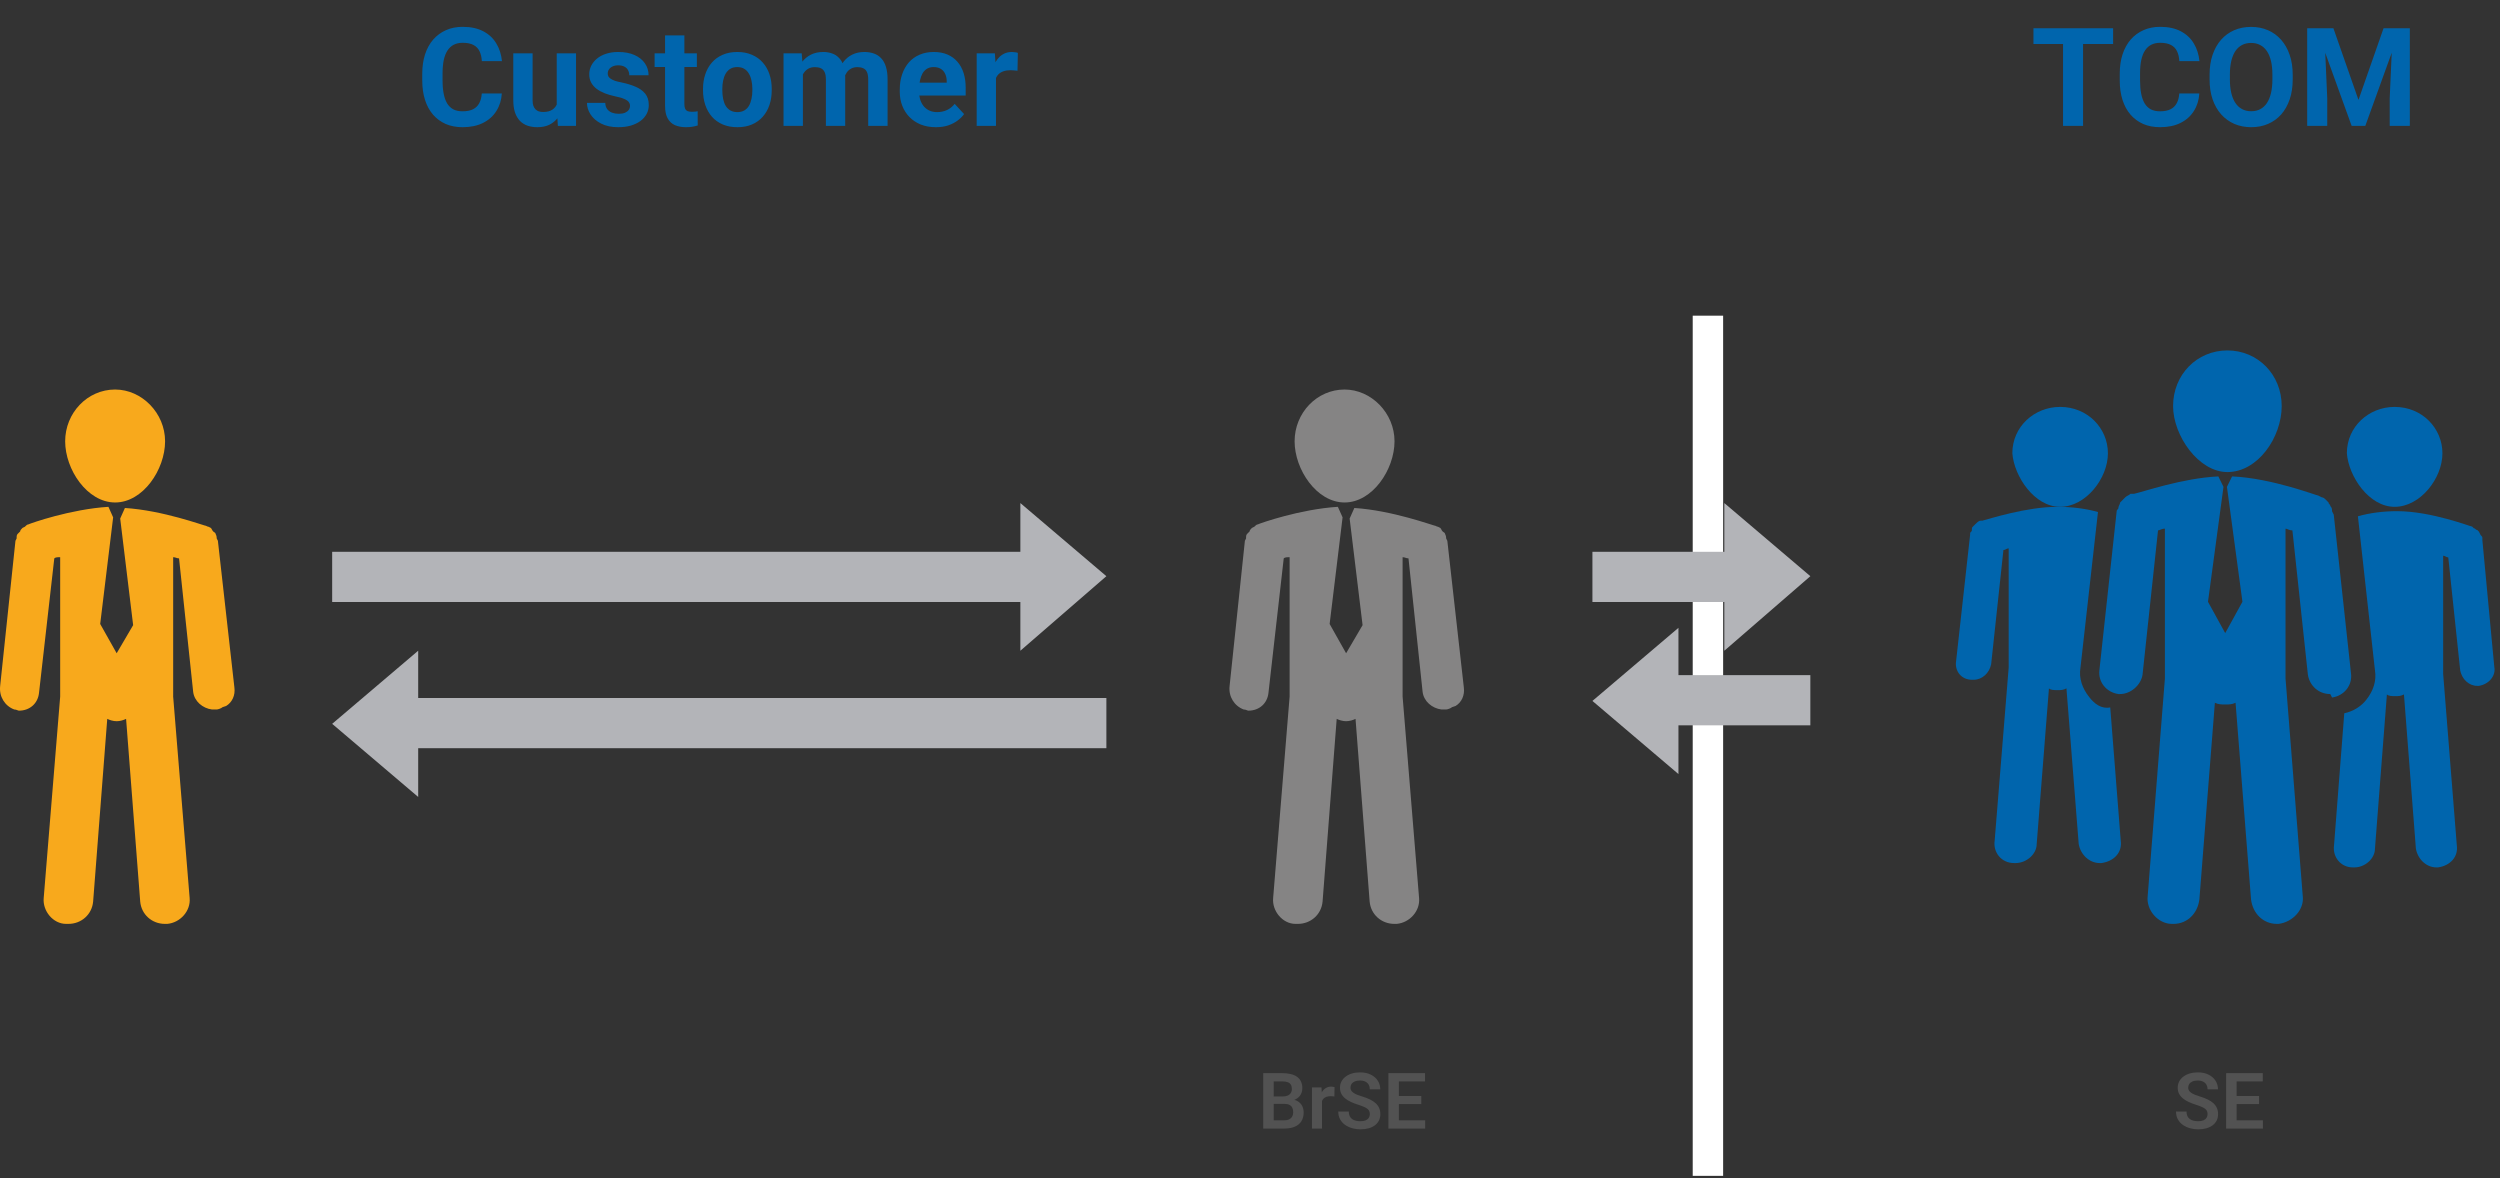 <svg width="437" height="206" viewBox="0 0 437 206" fill="none" xmlns="http://www.w3.org/2000/svg">
<rect x="0" y="0" width="437" height="206" fill="#333333" stroke="none"/>
<rect x="295.887" y="55.18" width="5.316" height="150.358" fill="white"/>
<path d="M178.359 96.458H58.062V105.23H178.359V113.751L193.396 100.719L178.359 87.937V96.458Z" fill="#B3B4B8"/>
<path d="M73.1 113.744L58.062 126.526L73.1 139.307V130.786H193.396V122.015H73.1V113.744Z" fill="#B3B4B8"/>
<path d="M360.111 88.593C364.609 88.593 368.464 83.603 368.464 79.236C368.464 74.87 364.93 71.127 360.111 71.127C355.613 71.127 351.758 74.558 351.758 79.236C352.079 83.291 355.613 88.593 360.111 88.593Z" fill="#0065AD"/>
<path d="M418.584 88.593C423.082 88.593 426.937 83.603 426.937 79.236C426.937 74.87 423.403 71.127 418.584 71.127C414.086 71.127 410.23 74.558 410.23 79.236C410.552 83.291 414.086 88.593 418.584 88.593Z" fill="#0065AD"/>
<path d="M365.195 121.844C363.971 120.332 363.359 118.518 363.665 116.705L366.725 89.5C364.583 88.895 362.134 88.593 359.686 88.593C354.176 88.593 347.749 90.709 346.525 91.011H346.219C345.913 91.011 345.606 91.313 345.3 91.616L344.994 91.918C344.688 92.22 344.688 92.22 344.688 92.522C344.688 92.825 344.688 92.825 344.382 93.127V93.429L341.934 115.496C341.628 117.309 342.852 118.821 344.688 118.821H344.994C346.525 118.821 347.749 117.612 348.055 116.1L350.198 96.15C350.504 96.15 350.81 95.847 351.116 95.847V116.705L348.667 146.933C348.361 149.049 349.891 150.862 352.034 150.862H352.34C354.176 150.862 356.013 149.351 356.013 147.537L358.155 120.332C358.462 120.634 359.074 120.634 359.686 120.634C360.298 120.634 360.604 120.634 361.216 120.332L363.359 147.537C363.665 149.351 365.195 150.862 367.032 150.862H367.338C369.48 150.56 371.01 149.049 370.704 146.933L368.868 123.657C367.338 123.96 366.113 123.053 365.195 121.844Z" fill="#0065AD"/>
<path d="M433.919 94.441V94.142C433.919 93.843 433.919 93.843 433.621 93.543L433.323 92.945L433.025 92.645C432.727 92.645 432.727 92.346 432.429 92.346L432.131 92.046C431.833 92.046 424.978 89.352 419.018 89.352C416.634 89.352 414.249 89.651 412.163 90.25L415.144 117.194C415.442 118.99 414.846 120.786 413.653 122.283C412.759 123.481 411.269 124.379 409.779 124.678L407.991 147.73C407.693 149.825 409.183 151.622 411.269 151.622H411.567C413.355 151.622 415.144 150.125 415.144 148.329L417.23 121.385C417.528 121.684 418.124 121.684 418.72 121.684C419.316 121.684 419.614 121.684 420.21 121.385L422.296 148.329C422.594 150.125 424.084 151.622 425.872 151.622H426.17C428.256 151.322 429.746 149.825 429.448 147.73L427.064 117.792V97.136C427.362 97.136 427.66 97.435 427.958 97.435L430.044 117.194C430.342 118.691 431.534 119.888 433.025 119.888H433.323C435.111 119.589 436.303 118.092 436.005 116.595L433.919 94.441Z" fill="#0065AD"/>
<path d="M389.348 82.518C394.687 82.518 398.84 76.443 398.84 70.975C398.84 65.507 394.687 61.255 389.348 61.255C384.008 61.255 379.855 65.507 379.855 70.975C379.855 76.139 384.305 82.518 389.348 82.518Z" fill="#0065AD"/>
<path d="M407.639 121.929C409.747 121.625 411.252 119.799 410.951 117.668L407.94 89.973L407.639 89.364C407.639 89.06 407.639 88.755 407.338 88.451C407.338 88.147 407.036 88.147 407.036 87.842L406.434 87.234C406.133 86.929 405.832 86.929 405.832 86.929L405.23 86.625C404.928 86.625 397.099 83.581 390.172 83.277L389.269 85.103L391.979 105.19L388.967 110.668L385.956 105.19L388.666 85.103L387.763 83.277C381.439 83.581 374.512 86.016 373.007 86.321H372.705H372.404C372.103 86.625 371.802 86.625 371.501 86.929L371.2 87.234C370.899 87.538 370.899 87.538 370.597 87.842C370.597 88.147 370.296 88.451 370.296 88.755C370.296 89.06 369.995 89.06 369.995 89.364L366.984 117.059C366.683 119.19 368.188 121.016 370.296 121.32H370.597C372.404 121.32 374.211 119.799 374.512 117.972L377.223 92.712C377.524 92.712 377.825 92.407 378.427 92.407V118.581L375.416 156.624C375.115 159.059 377.223 161.494 379.632 161.494H379.933C382.342 161.494 384.149 159.668 384.45 157.233L387.161 122.842C387.763 123.146 388.365 123.146 388.967 123.146C389.57 123.146 390.172 123.146 390.774 122.842L393.485 157.233C393.786 159.668 395.593 161.494 398.002 161.494H398.303C400.712 161.189 402.82 159.059 402.519 156.624L399.508 118.581V92.407C399.809 92.407 400.11 92.712 400.712 92.712L403.423 117.972C403.724 119.799 405.229 121.32 407.338 121.32L407.639 121.929Z" fill="#0065AD"/>
<path d="M301.412 96.458H278.355V105.23H301.412V113.751L316.449 100.719L301.412 87.937V96.458Z" fill="#B3B4B8"/>
<path d="M293.393 109.743L278.355 122.524L293.393 135.306V126.785H316.449V118.013H293.393V109.743Z" fill="#B3B4B8"/>
<path d="M20.124 87.833C24.998 87.833 28.857 82.075 28.857 77.138C28.857 72.203 24.795 68.089 20.124 68.089C15.249 68.089 11.391 72.203 11.391 77.138C11.391 82.075 15.249 87.833 20.124 87.833Z" fill="#F8A91C"/>
<path d="M30.269 121.767V97.398C30.681 97.398 30.886 97.603 31.298 97.603L33.767 120.947C33.972 122.586 35.413 123.814 37.058 124.019C37.058 124.019 37.264 124.019 37.881 124.019C38.087 124.019 38.704 123.814 38.91 123.61L39.527 123.405C40.556 122.79 41.173 121.562 40.967 120.128L38.087 94.531L37.881 94.121C37.881 93.917 37.881 93.712 37.676 93.302C37.676 93.098 37.47 93.098 37.264 92.893C37.058 92.688 37.058 92.483 36.853 92.278L36.441 92.074C36.236 92.074 36.03 91.869 35.824 91.869C35.618 91.869 28.418 89.207 21.834 88.797L21.011 90.64L23.274 109.275L20.394 114.19L17.514 109.07L19.777 90.436L18.954 88.593C12.37 89.002 5.375 91.459 4.964 91.664C4.758 91.664 4.552 91.869 4.347 92.074L3.935 92.278C3.729 92.483 3.524 92.688 3.524 92.893L3.112 93.302C2.906 93.507 2.906 93.712 2.906 94.121L2.701 94.531L0.026 119.924C-0.18 121.767 0.849 123.405 2.495 124.019C2.906 124.019 3.112 124.224 3.318 124.224C5.169 124.224 6.61 122.995 6.815 121.152L9.49 97.603C9.696 97.398 10.107 97.398 10.519 97.398V121.767L7.638 156.988C7.433 159.241 9.284 161.494 11.547 161.494H11.959C14.222 161.494 16.073 159.855 16.279 157.603L18.748 125.657C19.16 125.862 19.777 126.067 20.394 126.067C21.011 126.067 21.628 125.862 22.04 125.657L24.509 157.603C24.714 159.855 26.566 161.494 28.829 161.494H29.241C31.504 161.289 33.355 159.241 33.15 156.988L30.269 121.767Z" fill="#F8A91C"/>
<path d="M235.03 87.833C239.904 87.833 243.763 82.075 243.763 77.138C243.763 72.203 239.701 68.089 235.03 68.089C230.156 68.089 226.297 72.203 226.297 77.138C226.297 82.075 230.156 87.833 235.03 87.833Z" fill="#858484"/>
<path d="M245.175 121.767V97.398C245.587 97.398 245.793 97.603 246.204 97.603L248.673 120.947C248.879 122.586 250.319 123.814 251.965 124.019C251.965 124.019 252.17 124.019 252.788 124.019C252.993 124.019 253.611 123.814 253.816 123.61L254.434 123.405C255.462 122.79 256.079 121.562 255.874 120.128L252.993 94.531L252.788 94.121C252.788 93.917 252.788 93.712 252.582 93.302C252.582 93.098 252.376 93.098 252.17 92.893C251.965 92.688 251.965 92.483 251.759 92.278L251.347 92.074C251.142 92.074 250.936 91.869 250.73 91.869C250.525 91.869 243.324 89.207 236.74 88.797L235.917 90.64L238.18 109.275L235.3 114.19L232.42 109.07L234.683 90.436L233.86 88.593C227.276 89.002 220.281 91.459 219.87 91.664C219.664 91.664 219.458 91.869 219.253 92.074L218.841 92.278C218.636 92.483 218.43 92.688 218.43 92.893L218.018 93.302C217.813 93.507 217.813 93.712 217.813 94.121L217.607 94.531L214.932 119.924C214.727 121.767 215.755 123.405 217.401 124.019C217.813 124.019 218.018 124.224 218.224 124.224C220.076 124.224 221.516 122.995 221.722 121.152L224.396 97.603C224.602 97.398 225.013 97.398 225.425 97.398V121.767L222.545 156.988C222.339 159.241 224.19 161.494 226.453 161.494H226.865C229.128 161.494 230.98 159.855 231.185 157.603L233.654 125.657C234.066 125.862 234.683 126.067 235.3 126.067C235.917 126.067 236.535 125.862 236.946 125.657L239.415 157.603C239.621 159.855 241.472 161.494 243.735 161.494H244.147C246.41 161.289 248.261 159.241 248.056 156.988L245.175 121.767Z" fill="#858484"/>
<path d="M224.525 192.956H222.05L222.036 191.665H224.159C224.523 191.665 224.827 191.614 225.071 191.512C225.315 191.41 225.499 191.261 225.624 191.066C225.752 190.871 225.817 190.633 225.817 190.354C225.817 190.043 225.757 189.79 225.637 189.595C225.522 189.4 225.34 189.258 225.091 189.169C224.843 189.076 224.528 189.029 224.146 189.029H222.642V197.275H220.812V187.585H224.146C224.696 187.585 225.187 187.638 225.617 187.745C226.052 187.847 226.42 188.007 226.722 188.224C227.023 188.441 227.252 188.714 227.407 189.043C227.567 189.371 227.647 189.761 227.647 190.214C227.647 190.613 227.554 190.981 227.367 191.319C227.185 191.651 226.904 191.922 226.522 192.131C226.145 192.339 225.666 192.459 225.084 192.49L224.525 192.956ZM224.446 197.275H221.511L222.276 195.838H224.446C224.809 195.838 225.109 195.778 225.344 195.658C225.584 195.538 225.761 195.374 225.876 195.165C225.996 194.952 226.056 194.708 226.056 194.433C226.056 194.132 226.003 193.87 225.896 193.648C225.794 193.426 225.63 193.255 225.404 193.136C225.182 193.016 224.889 192.956 224.525 192.956H222.622L222.635 191.665H225.058L225.477 192.164C226.036 192.168 226.491 192.279 226.841 192.497C227.196 192.714 227.458 192.994 227.627 193.335C227.795 193.677 227.88 194.045 227.88 194.44C227.88 195.061 227.744 195.582 227.474 196.004C227.208 196.425 226.817 196.743 226.302 196.956C225.792 197.169 225.173 197.275 224.446 197.275ZM231.088 191.545V197.275H229.331V190.074H230.994L231.088 191.545ZM233.277 190.028L233.251 191.665C233.153 191.647 233.042 191.634 232.918 191.625C232.798 191.616 232.685 191.612 232.578 191.612C232.308 191.612 232.07 191.649 231.866 191.725C231.662 191.796 231.491 191.9 231.354 192.037C231.221 192.175 231.119 192.344 231.048 192.543C230.977 192.738 230.937 192.96 230.928 193.209L230.548 193.162C230.548 192.705 230.595 192.281 230.688 191.891C230.781 191.501 230.917 191.159 231.094 190.866C231.272 190.573 231.494 190.347 231.76 190.187C232.03 190.023 232.341 189.941 232.691 189.941C232.789 189.941 232.893 189.95 233.004 189.968C233.12 189.981 233.211 190.001 233.277 190.028ZM239.447 194.759C239.447 194.573 239.418 194.407 239.36 194.26C239.307 194.109 239.207 193.974 239.061 193.854C238.919 193.73 238.717 193.61 238.455 193.495C238.198 193.375 237.865 193.251 237.457 193.122C237.004 192.98 236.583 192.821 236.192 192.643C235.802 192.466 235.458 192.259 235.161 192.024C234.868 191.789 234.639 191.518 234.475 191.212C234.311 190.902 234.229 190.542 234.229 190.134C234.229 189.735 234.313 189.371 234.482 189.043C234.655 188.714 234.899 188.433 235.214 188.197C235.529 187.958 235.899 187.774 236.325 187.645C236.756 187.516 237.23 187.452 237.749 187.452C238.468 187.452 239.089 187.583 239.613 187.845C240.141 188.106 240.549 188.461 240.838 188.909C241.126 189.358 241.27 189.861 241.27 190.42H239.447C239.447 190.119 239.382 189.852 239.254 189.622C239.129 189.391 238.939 189.209 238.681 189.076C238.428 188.943 238.109 188.876 237.723 188.876C237.35 188.876 237.04 188.932 236.791 189.043C236.547 189.153 236.363 189.304 236.239 189.495C236.119 189.686 236.059 189.899 236.059 190.134C236.059 190.312 236.101 190.471 236.185 190.613C236.27 190.751 236.396 190.882 236.565 191.006C236.733 191.126 236.942 191.239 237.19 191.345C237.443 191.447 237.736 191.549 238.069 191.651C238.601 191.811 239.067 191.989 239.467 192.184C239.87 192.379 240.205 192.601 240.471 192.849C240.742 193.098 240.944 193.377 241.077 193.688C241.215 193.999 241.283 194.351 241.283 194.746C241.283 195.163 241.201 195.536 241.037 195.864C240.873 196.193 240.638 196.472 240.332 196.703C240.026 196.934 239.657 197.109 239.227 197.229C238.801 197.348 238.324 197.408 237.796 197.408C237.326 197.408 236.86 197.346 236.398 197.222C235.941 197.093 235.527 196.902 235.154 196.65C234.781 196.392 234.484 196.068 234.262 195.678C234.04 195.283 233.929 194.822 233.929 194.294H235.766C235.766 194.6 235.815 194.862 235.913 195.079C236.015 195.292 236.157 195.467 236.339 195.605C236.525 195.738 236.742 195.835 236.991 195.898C237.239 195.96 237.508 195.991 237.796 195.991C238.169 195.991 238.475 195.94 238.714 195.838C238.959 195.731 239.14 195.585 239.26 195.398C239.384 195.212 239.447 194.999 239.447 194.759ZM249.117 195.838V197.275H243.965V195.838H249.117ZM244.525 187.585V197.275H242.694V187.585H244.525ZM248.444 191.585V192.989H243.965V191.585H248.444ZM249.097 187.585V189.029H243.965V187.585H249.097Z" fill="#525252"/>
<path d="M385.883 194.759C385.883 194.573 385.854 194.407 385.797 194.26C385.743 194.109 385.644 193.974 385.497 193.854C385.355 193.73 385.153 193.61 384.891 193.495C384.634 193.375 384.301 193.251 383.893 193.122C383.441 192.98 383.019 192.821 382.629 192.643C382.238 192.466 381.894 192.259 381.597 192.024C381.304 191.789 381.076 191.518 380.912 191.212C380.747 190.902 380.665 190.542 380.665 190.134C380.665 189.735 380.75 189.371 380.918 189.043C381.091 188.714 381.335 188.433 381.65 188.197C381.965 187.958 382.336 187.774 382.762 187.645C383.192 187.516 383.667 187.452 384.186 187.452C384.905 187.452 385.526 187.583 386.05 187.845C386.577 188.106 386.986 188.461 387.274 188.909C387.562 189.358 387.707 189.861 387.707 190.42H385.883C385.883 190.119 385.819 189.852 385.69 189.622C385.566 189.391 385.375 189.209 385.118 189.076C384.865 188.943 384.545 188.876 384.159 188.876C383.787 188.876 383.476 188.932 383.228 189.043C382.984 189.153 382.8 189.304 382.675 189.495C382.555 189.686 382.496 189.899 382.496 190.134C382.496 190.312 382.538 190.471 382.622 190.613C382.706 190.751 382.833 190.882 383.001 191.006C383.17 191.126 383.379 191.239 383.627 191.345C383.88 191.447 384.173 191.549 384.505 191.651C385.038 191.811 385.504 191.989 385.903 192.184C386.307 192.379 386.642 192.601 386.908 192.849C387.179 193.098 387.381 193.377 387.514 193.688C387.651 193.999 387.72 194.351 387.72 194.746C387.72 195.163 387.638 195.536 387.474 195.864C387.31 196.193 387.074 196.472 386.768 196.703C386.462 196.934 386.094 197.109 385.663 197.229C385.238 197.348 384.761 197.408 384.233 197.408C383.762 197.408 383.296 197.346 382.835 197.222C382.378 197.093 381.963 196.902 381.59 196.65C381.218 196.392 380.921 196.068 380.699 195.678C380.477 195.283 380.366 194.822 380.366 194.294H382.203C382.203 194.6 382.252 194.862 382.349 195.079C382.451 195.292 382.593 195.467 382.775 195.605C382.961 195.738 383.179 195.835 383.427 195.898C383.676 195.96 383.944 195.991 384.233 195.991C384.605 195.991 384.911 195.94 385.151 195.838C385.395 195.731 385.577 195.585 385.697 195.398C385.821 195.212 385.883 194.999 385.883 194.759ZM395.553 195.838V197.275H390.402V195.838H395.553ZM390.961 187.585V197.275H389.131V187.585H390.961ZM394.881 191.585V192.989H390.402V191.585H394.881ZM395.533 187.585V189.029H390.402V187.585H395.533Z" fill="#525252"/>
<path d="M84.215 16.34H87.719C87.648 17.488 87.332 18.508 86.769 19.398C86.215 20.289 85.438 20.984 84.438 21.484C83.445 21.984 82.25 22.234 80.852 22.234C79.758 22.234 78.777 22.047 77.91 21.672C77.043 21.289 76.301 20.742 75.684 20.031C75.074 19.32 74.609 18.461 74.289 17.453C73.969 16.445 73.809 15.316 73.809 14.066V12.883C73.809 11.633 73.973 10.504 74.301 9.496C74.637 8.48 75.113 7.617 75.731 6.906C76.356 6.195 77.102 5.648 77.969 5.266C78.836 4.883 79.805 4.691 80.875 4.691C82.297 4.691 83.496 4.949 84.473 5.465C85.457 5.98 86.219 6.691 86.758 7.598C87.305 8.504 87.633 9.535 87.742 10.691H84.227C84.188 10.004 84.051 9.422 83.816 8.945C83.582 8.461 83.227 8.098 82.75 7.855C82.281 7.605 81.656 7.48 80.875 7.48C80.289 7.48 79.777 7.59 79.34 7.809C78.902 8.027 78.535 8.359 78.238 8.805C77.941 9.25 77.719 9.812 77.57 10.492C77.43 11.164 77.359 11.953 77.359 12.859V14.066C77.359 14.949 77.426 15.727 77.559 16.398C77.691 17.062 77.894 17.625 78.168 18.086C78.449 18.539 78.809 18.883 79.246 19.117C79.691 19.344 80.227 19.457 80.852 19.457C81.586 19.457 82.191 19.34 82.668 19.105C83.144 18.871 83.508 18.523 83.758 18.062C84.016 17.602 84.168 17.027 84.215 16.34ZM97.316 18.965V9.32H100.691V22H97.516L97.316 18.965ZM97.691 16.363L98.688 16.34C98.688 17.184 98.59 17.969 98.394 18.695C98.199 19.414 97.906 20.039 97.516 20.57C97.125 21.094 96.633 21.504 96.039 21.801C95.445 22.09 94.746 22.234 93.941 22.234C93.324 22.234 92.754 22.148 92.231 21.977C91.715 21.797 91.269 21.52 90.894 21.145C90.527 20.762 90.238 20.273 90.027 19.68C89.824 19.078 89.723 18.355 89.723 17.512V9.32H93.098V17.535C93.098 17.91 93.141 18.227 93.227 18.484C93.32 18.742 93.449 18.953 93.613 19.117C93.777 19.281 93.969 19.398 94.188 19.469C94.414 19.539 94.664 19.574 94.938 19.574C95.633 19.574 96.18 19.434 96.578 19.152C96.984 18.871 97.269 18.488 97.434 18.004C97.606 17.512 97.691 16.965 97.691 16.363ZM110.125 18.496C110.125 18.254 110.055 18.035 109.914 17.84C109.773 17.645 109.512 17.465 109.129 17.301C108.754 17.129 108.211 16.973 107.5 16.832C106.859 16.691 106.262 16.516 105.707 16.305C105.16 16.086 104.684 15.824 104.277 15.52C103.879 15.215 103.566 14.855 103.34 14.441C103.113 14.02 103 13.539 103 13C103 12.469 103.113 11.969 103.34 11.5C103.574 11.031 103.906 10.617 104.336 10.258C104.773 9.891 105.305 9.605 105.93 9.402C106.562 9.191 107.273 9.086 108.062 9.086C109.164 9.086 110.109 9.262 110.898 9.613C111.695 9.965 112.305 10.449 112.727 11.066C113.156 11.676 113.371 12.371 113.371 13.152H109.996C109.996 12.824 109.926 12.531 109.785 12.273C109.652 12.008 109.441 11.801 109.152 11.652C108.871 11.496 108.504 11.418 108.051 11.418C107.676 11.418 107.352 11.484 107.078 11.617C106.805 11.742 106.594 11.914 106.445 12.133C106.305 12.344 106.234 12.578 106.234 12.836C106.234 13.031 106.273 13.207 106.352 13.363C106.438 13.512 106.574 13.648 106.762 13.773C106.949 13.898 107.191 14.016 107.488 14.125C107.793 14.227 108.168 14.32 108.613 14.406C109.527 14.594 110.344 14.84 111.062 15.145C111.781 15.441 112.352 15.848 112.773 16.363C113.195 16.871 113.406 17.539 113.406 18.367C113.406 18.93 113.281 19.445 113.031 19.914C112.781 20.383 112.422 20.793 111.953 21.145C111.484 21.488 110.922 21.758 110.266 21.953C109.617 22.141 108.887 22.234 108.074 22.234C106.895 22.234 105.895 22.023 105.074 21.602C104.262 21.18 103.645 20.645 103.223 19.996C102.809 19.34 102.602 18.668 102.602 17.98H105.801C105.816 18.441 105.934 18.812 106.152 19.094C106.379 19.375 106.664 19.578 107.008 19.703C107.359 19.828 107.738 19.891 108.145 19.891C108.582 19.891 108.945 19.832 109.234 19.715C109.523 19.59 109.742 19.426 109.891 19.223C110.047 19.012 110.125 18.77 110.125 18.496ZM121.809 9.32V11.711H114.426V9.32H121.809ZM116.254 6.191H119.629V18.18C119.629 18.547 119.676 18.828 119.77 19.023C119.871 19.219 120.02 19.355 120.215 19.434C120.41 19.504 120.656 19.539 120.953 19.539C121.164 19.539 121.352 19.531 121.516 19.516C121.688 19.492 121.832 19.469 121.949 19.445L121.961 21.93C121.672 22.023 121.359 22.098 121.023 22.152C120.688 22.207 120.316 22.234 119.91 22.234C119.168 22.234 118.52 22.113 117.965 21.871C117.418 21.621 116.996 21.223 116.699 20.676C116.402 20.129 116.254 19.41 116.254 18.52V6.191ZM122.887 15.789V15.543C122.887 14.613 123.02 13.758 123.285 12.977C123.551 12.188 123.938 11.504 124.445 10.926C124.953 10.348 125.578 9.898 126.32 9.578C127.062 9.25 127.914 9.086 128.875 9.086C129.836 9.086 130.691 9.25 131.441 9.578C132.191 9.898 132.82 10.348 133.328 10.926C133.844 11.504 134.234 12.188 134.5 12.977C134.766 13.758 134.898 14.613 134.898 15.543V15.789C134.898 16.711 134.766 17.566 134.5 18.355C134.234 19.137 133.844 19.82 133.328 20.406C132.82 20.984 132.195 21.434 131.453 21.754C130.711 22.074 129.859 22.234 128.898 22.234C127.938 22.234 127.082 22.074 126.332 21.754C125.59 21.434 124.961 20.984 124.445 20.406C123.938 19.82 123.551 19.137 123.285 18.355C123.02 17.566 122.887 16.711 122.887 15.789ZM126.262 15.543V15.789C126.262 16.32 126.309 16.816 126.402 17.277C126.496 17.738 126.645 18.145 126.848 18.496C127.059 18.84 127.332 19.109 127.668 19.305C128.004 19.5 128.414 19.598 128.898 19.598C129.367 19.598 129.77 19.5 130.105 19.305C130.441 19.109 130.711 18.84 130.914 18.496C131.117 18.145 131.266 17.738 131.359 17.277C131.461 16.816 131.512 16.32 131.512 15.789V15.543C131.512 15.027 131.461 14.543 131.359 14.09C131.266 13.629 131.113 13.223 130.902 12.871C130.699 12.512 130.43 12.23 130.094 12.027C129.758 11.824 129.352 11.723 128.875 11.723C128.398 11.723 127.992 11.824 127.656 12.027C127.328 12.23 127.059 12.512 126.848 12.871C126.645 13.223 126.496 13.629 126.402 14.09C126.309 14.543 126.262 15.027 126.262 15.543ZM140.348 11.945V22H136.961V9.32H140.137L140.348 11.945ZM139.879 15.215H138.941C138.941 14.332 139.047 13.52 139.258 12.777C139.477 12.027 139.793 11.379 140.207 10.832C140.629 10.277 141.148 9.848 141.766 9.543C142.383 9.238 143.098 9.086 143.91 9.086C144.473 9.086 144.988 9.172 145.457 9.344C145.926 9.508 146.328 9.77 146.664 10.129C147.008 10.48 147.273 10.941 147.461 11.512C147.648 12.074 147.742 12.75 147.742 13.539V22H144.367V13.914C144.367 13.336 144.289 12.891 144.133 12.578C143.977 12.266 143.754 12.047 143.465 11.922C143.184 11.797 142.844 11.734 142.445 11.734C142.008 11.734 141.625 11.824 141.297 12.004C140.977 12.184 140.711 12.434 140.5 12.754C140.289 13.066 140.133 13.434 140.031 13.855C139.93 14.277 139.879 14.73 139.879 15.215ZM147.426 14.828L146.219 14.98C146.219 14.152 146.32 13.383 146.523 12.672C146.734 11.961 147.043 11.336 147.449 10.797C147.863 10.258 148.375 9.84 148.984 9.543C149.594 9.238 150.297 9.086 151.094 9.086C151.703 9.086 152.258 9.176 152.758 9.355C153.258 9.527 153.684 9.805 154.035 10.188C154.395 10.562 154.668 11.055 154.855 11.664C155.051 12.273 155.148 13.02 155.148 13.902V22H151.762V13.902C151.762 13.316 151.684 12.871 151.527 12.566C151.379 12.254 151.16 12.039 150.871 11.922C150.59 11.797 150.254 11.734 149.863 11.734C149.457 11.734 149.102 11.816 148.797 11.98C148.492 12.137 148.238 12.355 148.035 12.637C147.832 12.918 147.68 13.246 147.578 13.621C147.477 13.988 147.426 14.391 147.426 14.828ZM163.598 22.234C162.613 22.234 161.73 22.078 160.949 21.766C160.168 21.445 159.504 21.004 158.957 20.441C158.418 19.879 158.004 19.227 157.715 18.484C157.426 17.734 157.281 16.938 157.281 16.094V15.625C157.281 14.664 157.418 13.785 157.691 12.988C157.965 12.191 158.355 11.5 158.863 10.914C159.379 10.328 160.004 9.879 160.738 9.566C161.473 9.246 162.301 9.086 163.223 9.086C164.121 9.086 164.918 9.234 165.613 9.531C166.309 9.828 166.891 10.25 167.359 10.797C167.836 11.344 168.195 12 168.438 12.766C168.68 13.523 168.801 14.367 168.801 15.297V16.703H158.723V14.453H165.484V14.195C165.484 13.727 165.398 13.309 165.227 12.941C165.062 12.566 164.812 12.27 164.477 12.051C164.141 11.832 163.711 11.723 163.188 11.723C162.742 11.723 162.359 11.82 162.039 12.016C161.719 12.211 161.457 12.484 161.254 12.836C161.059 13.188 160.91 13.602 160.809 14.078C160.715 14.547 160.668 15.062 160.668 15.625V16.094C160.668 16.602 160.738 17.07 160.879 17.5C161.027 17.93 161.234 18.301 161.5 18.613C161.773 18.926 162.102 19.168 162.484 19.34C162.875 19.512 163.316 19.598 163.809 19.598C164.418 19.598 164.984 19.48 165.508 19.246C166.039 19.004 166.496 18.641 166.879 18.156L168.52 19.938C168.254 20.32 167.891 20.688 167.43 21.039C166.977 21.391 166.43 21.68 165.789 21.906C165.148 22.125 164.418 22.234 163.598 22.234ZM174.098 12.086V22H170.723V9.32H173.898L174.098 12.086ZM177.918 9.238L177.859 12.367C177.695 12.344 177.496 12.324 177.262 12.309C177.035 12.285 176.828 12.273 176.641 12.273C176.164 12.273 175.75 12.336 175.398 12.461C175.055 12.578 174.766 12.754 174.531 12.988C174.305 13.223 174.133 13.508 174.016 13.844C173.906 14.18 173.844 14.562 173.828 14.992L173.148 14.781C173.148 13.961 173.23 13.207 173.395 12.52C173.559 11.824 173.797 11.219 174.109 10.703C174.43 10.188 174.82 9.789 175.281 9.508C175.742 9.227 176.27 9.086 176.863 9.086C177.051 9.086 177.242 9.102 177.438 9.133C177.633 9.156 177.793 9.191 177.918 9.238Z" fill="#0065AD"/>
<path d="M364.121 4.938V22H360.617V4.938H364.121ZM369.371 4.938V7.691H355.449V4.938H369.371ZM380.938 16.34H384.441C384.371 17.488 384.055 18.508 383.492 19.398C382.938 20.289 382.16 20.984 381.16 21.484C380.168 21.984 378.973 22.234 377.574 22.234C376.48 22.234 375.5 22.047 374.633 21.672C373.766 21.289 373.023 20.742 372.406 20.031C371.797 19.32 371.332 18.461 371.012 17.453C370.691 16.445 370.531 15.316 370.531 14.066V12.883C370.531 11.633 370.695 10.504 371.023 9.496C371.359 8.48 371.836 7.617 372.453 6.906C373.078 6.195 373.824 5.648 374.691 5.266C375.559 4.883 376.527 4.691 377.598 4.691C379.02 4.691 380.219 4.949 381.195 5.465C382.18 5.98 382.941 6.691 383.48 7.598C384.027 8.504 384.355 9.535 384.465 10.691H380.949C380.91 10.004 380.773 9.422 380.539 8.945C380.305 8.461 379.949 8.098 379.473 7.855C379.004 7.605 378.379 7.48 377.598 7.48C377.012 7.48 376.5 7.59 376.062 7.809C375.625 8.027 375.258 8.359 374.961 8.805C374.664 9.25 374.441 9.812 374.293 10.492C374.152 11.164 374.082 11.953 374.082 12.859V14.066C374.082 14.949 374.148 15.727 374.281 16.398C374.414 17.062 374.617 17.625 374.891 18.086C375.172 18.539 375.531 18.883 375.969 19.117C376.414 19.344 376.949 19.457 377.574 19.457C378.309 19.457 378.914 19.34 379.391 19.105C379.867 18.871 380.23 18.523 380.48 18.062C380.738 17.602 380.891 17.027 380.938 16.34ZM400.766 13.07V13.879C400.766 15.176 400.59 16.34 400.238 17.371C399.887 18.402 399.391 19.281 398.75 20.008C398.109 20.727 397.344 21.277 396.453 21.66C395.57 22.043 394.59 22.234 393.512 22.234C392.441 22.234 391.461 22.043 390.57 21.66C389.688 21.277 388.922 20.727 388.273 20.008C387.625 19.281 387.121 18.402 386.762 17.371C386.41 16.34 386.234 15.176 386.234 13.879V13.07C386.234 11.766 386.41 10.602 386.762 9.578C387.113 8.547 387.609 7.668 388.25 6.941C388.898 6.215 389.664 5.66 390.547 5.277C391.438 4.895 392.418 4.703 393.488 4.703C394.566 4.703 395.547 4.895 396.43 5.277C397.32 5.66 398.086 6.215 398.727 6.941C399.375 7.668 399.875 8.547 400.227 9.578C400.586 10.602 400.766 11.766 400.766 13.07ZM397.215 13.879V13.047C397.215 12.141 397.133 11.344 396.969 10.656C396.805 9.969 396.562 9.391 396.242 8.922C395.922 8.453 395.531 8.102 395.07 7.867C394.609 7.625 394.082 7.504 393.488 7.504C392.895 7.504 392.367 7.625 391.906 7.867C391.453 8.102 391.066 8.453 390.746 8.922C390.434 9.391 390.195 9.969 390.031 10.656C389.867 11.344 389.785 12.141 389.785 13.047V13.879C389.785 14.777 389.867 15.574 390.031 16.27C390.195 16.957 390.438 17.539 390.758 18.016C391.078 18.484 391.469 18.84 391.93 19.082C392.391 19.324 392.918 19.445 393.512 19.445C394.105 19.445 394.633 19.324 395.094 19.082C395.555 18.84 395.941 18.484 396.254 18.016C396.566 17.539 396.805 16.957 396.969 16.27C397.133 15.574 397.215 14.777 397.215 13.879ZM404.902 4.938H407.879L412.262 17.465L416.645 4.938H419.621L413.457 22H411.066L404.902 4.938ZM403.297 4.938H406.262L406.801 17.148V22H403.297V4.938ZM418.262 4.938H421.238V22H417.723V17.148L418.262 4.938Z" fill="#0065AD"/>
</svg>

